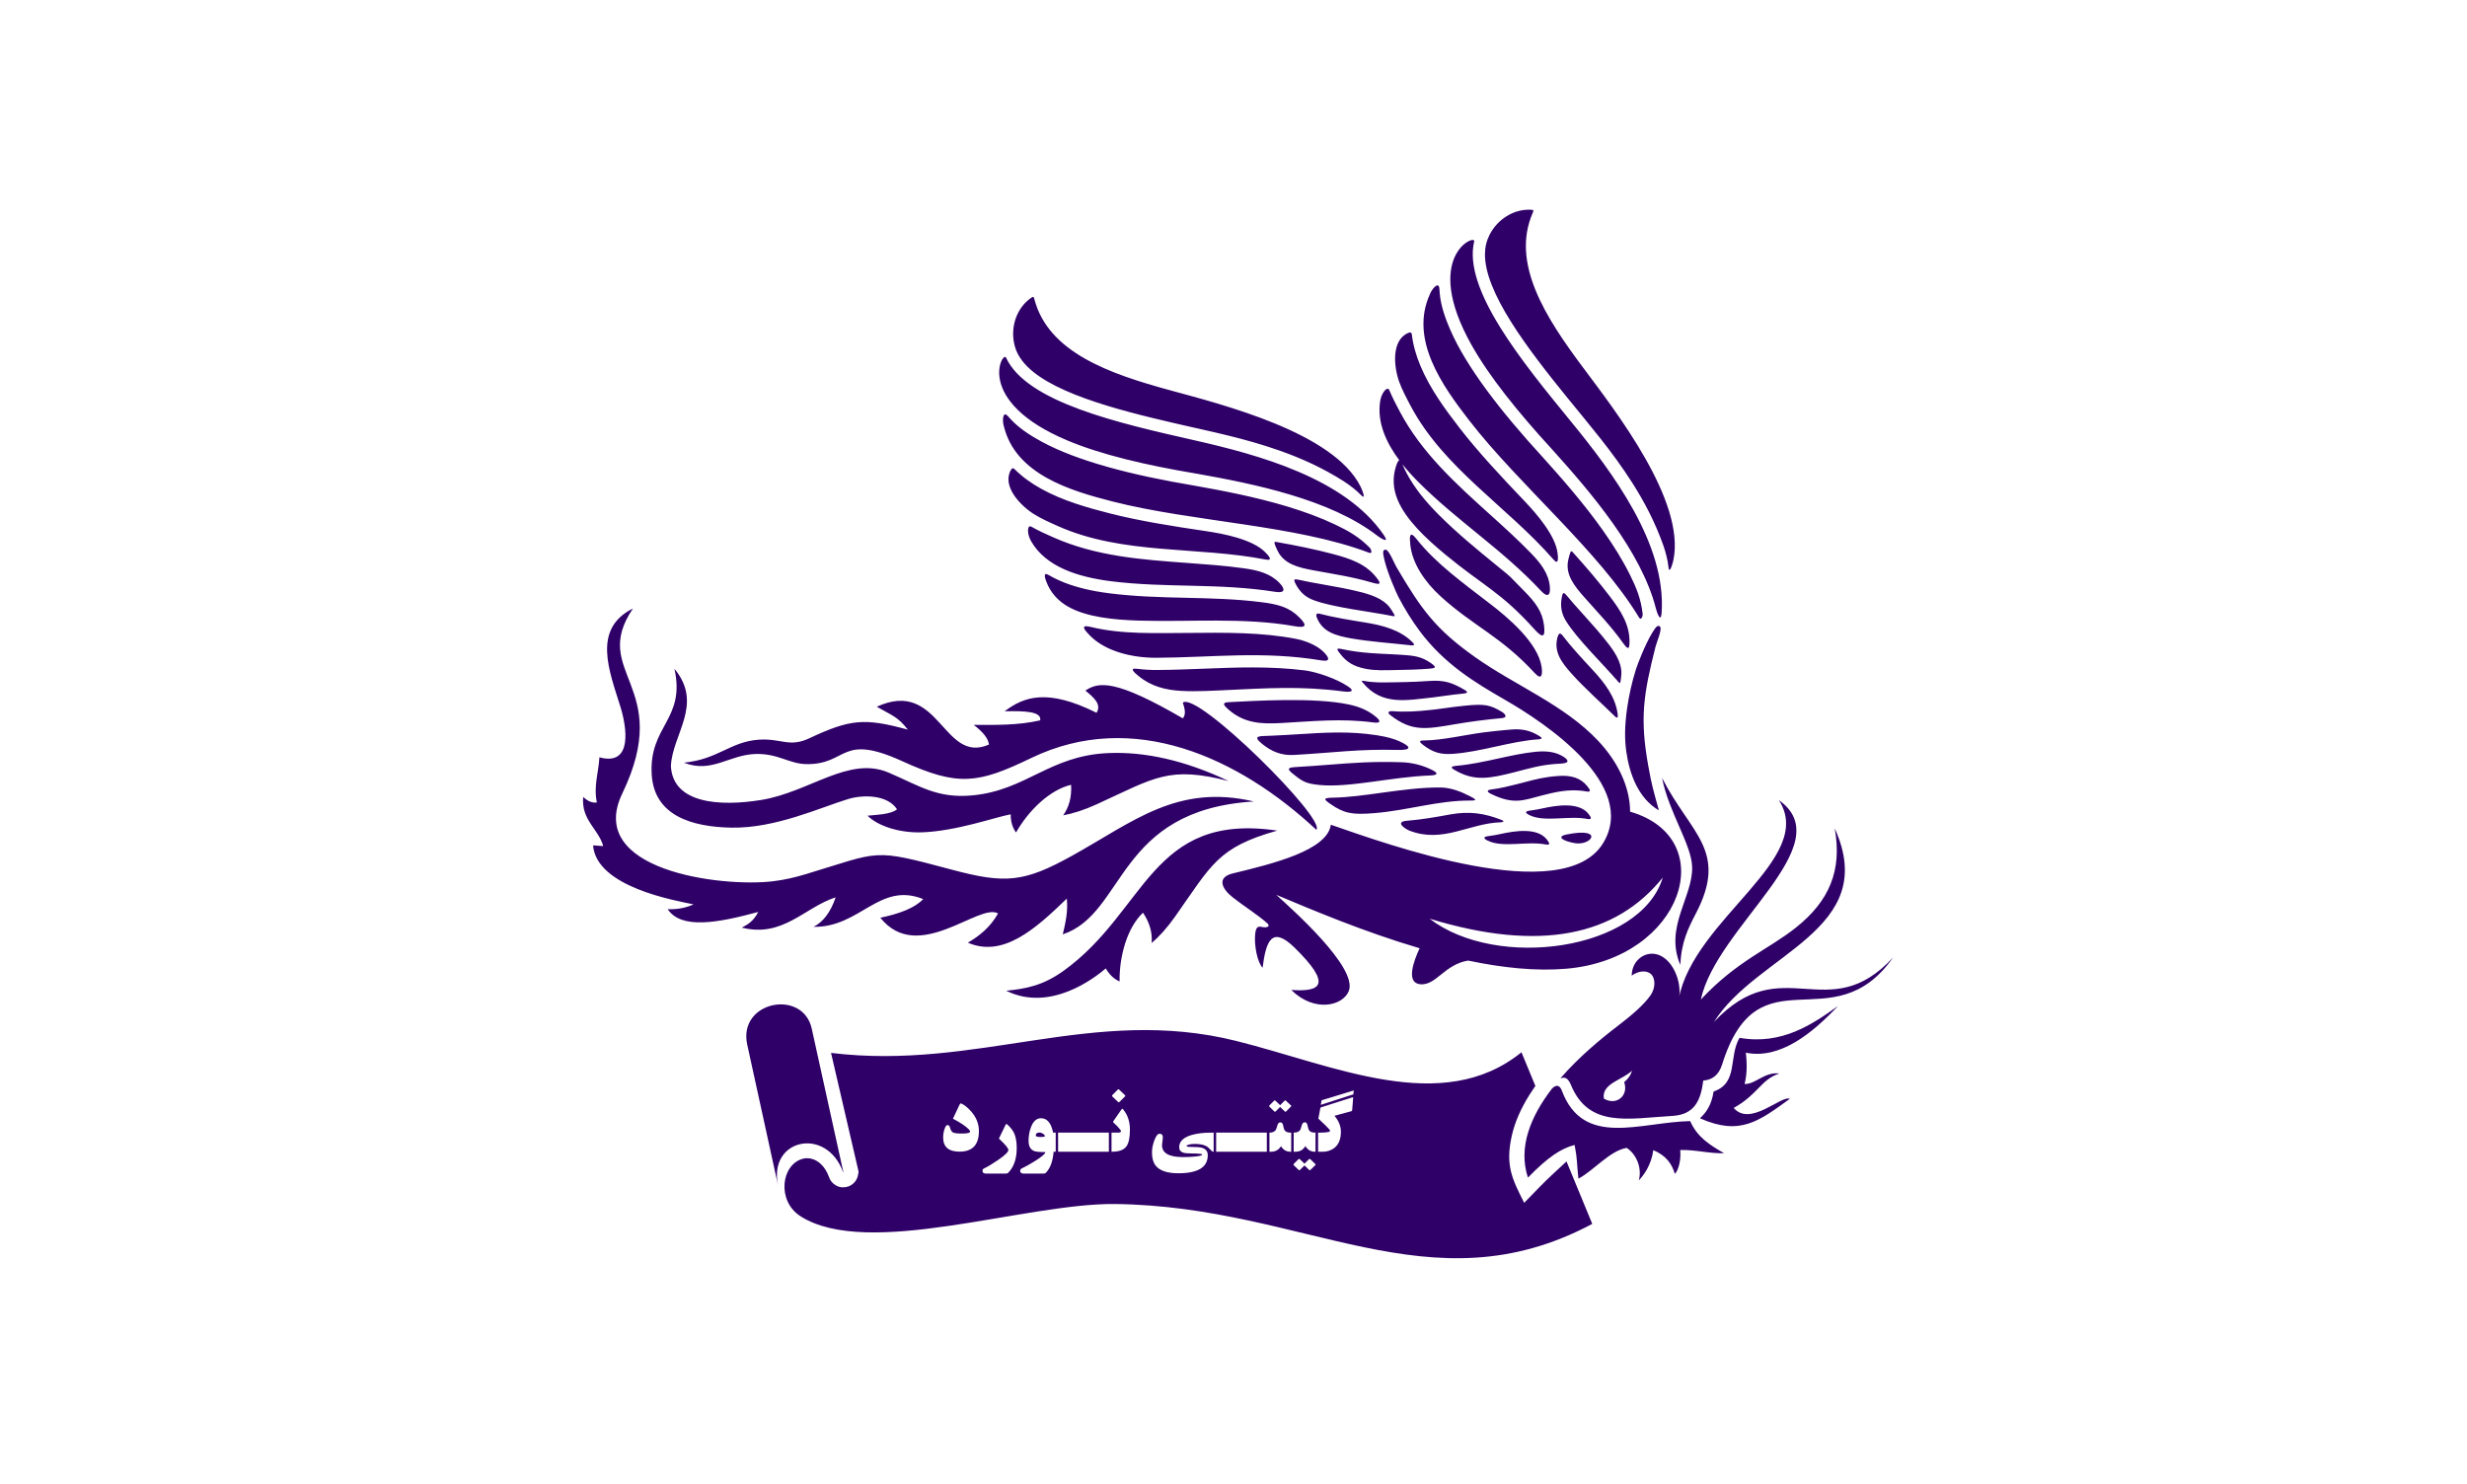 <svg width="123" height="74" viewBox="0 0 123 74" fill="none" xmlns="http://www.w3.org/2000/svg">
<path fill-rule="evenodd" clip-rule="evenodd" d="M74.175 41.916C73.94 41.801 73.953 41.724 74.212 41.691C74.418 41.666 74.631 41.627 74.855 41.577C75.507 41.434 76.641 41.249 77.117 41.853C77.244 42.014 77.332 42.16 77.059 42.107C76.122 41.927 74.932 42.289 74.175 41.916ZM75.368 56.659C75.525 55.943 75.843 55.246 76.261 54.584C76.353 54.439 76.435 54.314 76.51 54.207C76.524 54.189 76.537 54.17 76.551 54.15L75.858 52.47C71.9 55.673 66.508 53.122 61.648 51.907C54.487 50.117 48.748 53.395 41.434 52.501L42.778 58.295L42.808 58.428L42.784 58.571C42.76 58.716 42.699 58.84 42.618 58.937C42.492 59.087 42.331 59.171 42.149 59.197C41.944 59.226 41.755 59.176 41.59 59.05C41.476 58.964 41.386 58.843 41.337 58.703C41.136 58.142 40.783 57.848 40.428 57.772C40.292 57.743 40.156 57.746 40.033 57.778C38.942 58.064 38.722 59.885 39.907 60.642C43.267 62.791 51.098 59.98 55.614 60.036C65.115 60.152 71.279 65.343 79.387 61.027L78.704 59.371L78.421 58.684L78.103 57.913C77.62 58.36 77.184 58.752 76.715 59.235L75.993 59.977C75.377 58.765 75.055 58.101 75.368 56.659ZM42.049 58.453L40.772 52.654L40.472 51.292C40.031 49.292 36.777 49.917 37.257 52.096C37.715 54.171 38.337 57.044 38.794 59.118C38.285 56.781 41.215 56.146 42.039 58.457C42.042 58.466 42.046 58.467 42.049 58.453ZM50.169 49.401C52.374 50.492 54.599 48.743 55.132 48.289C55.325 48.618 55.557 48.824 55.82 48.938C55.803 47.653 56.21 46.239 56.988 45.511C57.337 46.029 57.458 46.532 57.42 47.022C57.794 46.699 58.18 46.281 58.589 45.702C60.416 43.113 60.713 42.251 63.681 41.417C57.369 40.486 57.171 45.444 53.013 48.418C51.997 49.145 51.154 49.302 50.169 49.401ZM62.515 39.964C58.695 39.07 56.501 40.977 53.457 42.667C51.063 43.996 50.133 44.08 47.47 43.368C43.426 42.286 43.95 42.452 40.185 43.586C39.663 43.743 39.12 43.875 38.527 43.944C35.963 44.249 29.177 43.406 31.025 39.568C33.623 34.172 29.38 33.561 31.556 30.343C29.5 31.366 30.39 33.483 30.936 35.251C31.238 36.231 31.574 38.22 29.886 37.763C29.845 38.513 29.587 39.201 29.759 40.014C29.532 40.05 29.304 39.952 29.076 39.737C28.976 40.904 29.838 41.327 30.076 42.189C29.908 42.177 29.739 42.164 29.57 42.152C29.733 44.241 33.697 44.906 34.58 45.095C34.164 45.285 33.732 45.352 33.29 45.334C33.971 46.358 35.805 46.014 37.806 45.472C37.565 45.94 37.276 46.106 36.984 46.252C39.031 46.774 40.105 45.246 41.665 44.743C41.416 45.477 41.049 45.967 40.564 46.215C42.887 46.253 43.84 43.952 46.029 44.831C45.606 45.281 44.838 45.564 43.892 45.761C45.77 48.109 48.812 44.998 49.762 45.547C49.369 46.24 48.836 46.665 48.257 47.005C50 47.759 51.6 46.349 53.19 44.805C53.255 45.469 53.119 46.029 52.988 46.59C56.139 45.538 55.645 40.388 62.515 39.964ZM61.258 38.945C59.098 37.921 57.093 37.468 55.235 37.552C52.322 37.683 51.178 39.401 48.495 39.659C46.721 39.83 45.833 39.175 44.302 38.523C42.32 37.68 40.364 39.496 37.957 39.888C35.893 40.224 33.55 40.075 33.45 38.203C33.515 36.605 35.096 35.125 33.627 33.349C34.19 35.889 32.349 36.179 32.493 38.617C32.615 40.687 34.518 41.235 36.474 41.269C38.662 41.308 40.912 40.26 42.289 39.842C43.035 39.616 44.246 39.622 44.723 40.352C44.43 40.615 43.649 40.629 43.256 40.673C43.754 41.179 44.841 41.546 45.988 41.502C47.705 41.436 49.618 40.746 50.391 40.604C50.391 40.984 50.488 41.279 50.657 41.51C51.294 40.391 52.361 39.372 53.403 39.133C53.441 39.755 53.293 40.251 53.01 40.655C53.497 40.563 54.042 40.396 54.689 40.1C57.578 38.777 58.27 38.181 61.258 38.945ZM65.628 41.377C66.149 40.854 59.667 34.426 58.973 35.039C59.137 35.503 59.08 35.692 58.973 35.819C55.64 33.883 54.79 33.981 54.115 34.435C54.531 34.776 54.937 35.117 54.672 35.542C52.201 34.307 51.039 34.75 50.091 35.466C51.061 35.447 51.946 35.465 51.862 35.919C50.758 36.171 49.653 36.149 48.548 36.145C48.984 36.479 49.276 36.809 49.307 37.126C46.998 38.133 46.864 33.804 43.715 35.239C44.477 35.681 44.754 35.727 45.264 36.383C43.103 35.791 42.39 35.856 40.351 36.813C39.349 37.284 38.957 36.812 37.85 36.882C36.412 36.975 35.819 37.861 34.1 38.029C35.476 38.575 36.347 37.637 37.667 37.596C38.802 37.562 39.351 38.097 40.229 38.102C42.289 38.113 41.88 36.537 44.994 37.959C47.773 39.228 48.757 39.079 51.414 37.797C56.506 35.34 61.781 37.785 65.627 41.374L65.628 41.377ZM79.938 42.026C77.966 45.317 69.078 42.062 66.353 41.124C66.18 42.4 63.482 43.064 61.47 43.55C60.655 43.746 60.904 44.306 61.464 44.747C62.019 45.186 62.741 45.631 63.215 46.065C63.266 46.138 63.259 46.18 63.215 46.205C62.934 46.356 62.641 45.926 62.578 46.605C62.53 47.12 62.678 47.966 62.95 48.254C63.117 46.955 63.393 46.123 64.548 47.256C66.423 49.095 65.873 49.469 64.379 49.361C65.538 50.504 66.956 50.158 67.249 49.412C67.709 48.235 64.361 45.287 63.634 44.619C65.395 45.357 68.002 46.466 70.781 47.283C70.484 47.915 70.082 49.006 70.807 49.077C71.601 49.154 72.007 48.093 73.198 47.897C74.887 48.253 76.567 48.435 78.096 48.303C83.923 47.799 85.852 41.795 81.274 40.472C81.269 39.187 80.617 37.937 79.689 36.948C77.994 35.14 75.547 34.186 73.545 32.767C71.584 31.377 70.878 30.41 69.624 28.275C69.506 28.074 69.254 27.424 69.09 27.409C68.901 27.393 68.957 27.629 69.03 27.939C69.18 28.572 69.621 29.572 69.725 29.77C70.037 30.367 70.387 30.933 70.782 31.464C72.004 33.105 73.525 34.026 75.029 34.891C77.08 36.069 81.669 39.139 79.938 42.026ZM82.902 43.758C81.806 47.393 74.633 48.395 71.275 45.808C76.785 47.492 80.563 46.667 82.902 43.758ZM78.117 41.609C79.987 41.23 79.374 42.185 78.516 42.042C78.035 41.962 77.51 41.732 78.117 41.609ZM82.868 38.792C84.288 41.584 86.194 42.41 84.548 45.559C84.184 46.255 83.816 46.991 83.781 48.114C82.965 46.239 84.415 44.719 84.367 43.222C84.331 42.099 83.209 40.521 82.868 38.792ZM84.755 55.76C85.066 55.48 85.33 55.109 85.438 54.427C86.684 53.992 86.169 52.725 86.728 51.749C88.865 52.128 90.417 51.035 91.637 50.164C90.381 51.498 88.772 52.837 87.044 52.491C87.116 53.103 87.095 53.623 86.981 54.05C87.517 54.08 87.964 53.436 88.715 53.528C87.786 53.831 87.659 54.569 86.438 55.245C87.265 56.209 88.831 54.587 89.234 54.793C87.71 55.892 86.762 56.656 84.755 55.76ZM77.373 54.29C77.373 54.29 77.692 53.908 77.869 54.38C78.947 57.249 81.753 55.954 84.269 55.901C84.62 56.711 85.283 57.115 85.959 57.501C85.208 57.526 84.522 57.318 83.771 57.344C83.825 57.867 83.67 58.378 83.506 58.532C83.352 58.02 83.056 57.61 82.431 57.35C82.328 58.106 81.947 58.605 81.709 58.858C81.887 58.181 81.54 57.511 81.102 57.237C80.266 57.374 79.466 58.364 78.698 58.771C78.604 57.941 78.654 57.837 78.507 57.091C77.821 57.268 77.171 57.702 76.18 58.72C75.676 57.194 76.33 55.65 77.373 54.29ZM77.847 53.713C78.736 52.699 79.794 51.815 80.66 51.155C81.284 50.679 81.948 50.126 82.294 49.627C82.555 49.251 82.531 48.778 82.326 48.579C82.125 48.385 81.718 48.38 81.355 48.648C81.357 47.969 81.892 47.511 82.442 47.559C83.393 47.642 83.899 49.048 83.695 49.806C84.467 45.794 90.574 42.817 88.692 39.897C91.822 42.12 85.589 46.18 84.799 49.842C86.606 47.906 88.181 47.34 89.551 46.245C91.203 44.925 91.856 43.403 91.475 41.304C93.779 46.382 87.61 47.525 85.453 50.962C88.86 47.312 91.131 51.265 94.385 47.743C91.374 52.027 87.669 47.307 85.862 53.076C85.685 53.641 85.343 53.846 84.922 53.88C84.797 54.867 84.49 55.577 83.389 55.642C81.163 55.773 79.207 56.254 78.318 54.084C78.184 53.755 78.005 53.692 77.853 53.759C77.827 53.77 77.788 53.781 77.847 53.713ZM79.966 54.781C79.839 54.026 80.902 53.85 81.37 53.385C81.282 53.73 80.978 53.958 80.978 53.958C81.213 54.622 80.604 55.155 79.966 54.781ZM78.911 18.304C80.563 20.519 84.044 24.975 83.432 27.927C83.407 28.051 83.225 28.729 83.181 28.238C83.158 27.972 83.051 27.532 82.93 27.194C82.521 26.044 81.988 25.021 81.369 24.053C80.371 22.493 79.299 21.254 78.154 19.843C76.132 17.353 74.02 14.578 74.037 12.667C74.04 12.317 74.114 12.007 74.274 11.695C74.66 10.943 75.466 10.412 76.329 10.459C76.454 10.466 76.48 10.476 76.421 10.609C75.314 13.127 77.076 15.846 78.911 18.304ZM78.342 21.039C80.388 23.541 83.085 27.126 82.845 30.552C82.829 30.788 82.774 30.948 82.619 30.533C82.596 30.474 82.578 30.41 82.561 30.343C81.834 27.492 79.33 24.565 77.401 22.425C75.659 20.528 74.239 18.756 73.361 17.189C70.876 12.755 73.59 11.656 73.5 12.035C72.929 14.423 75.887 18.037 78.342 21.039ZM76.948 22.831C77.897 23.884 78.988 25.131 79.931 26.466C80.433 27.176 80.891 27.908 81.259 28.646C81.59 29.309 81.813 29.859 81.9 30.605C81.913 30.716 81.825 30.964 81.722 30.794C79.707 27.46 75.761 24.205 73.245 20.955C71.915 19.237 70.263 16.923 71.293 14.668C71.366 14.45 71.734 13.981 71.765 14.394C71.769 14.453 71.776 14.54 71.782 14.623C71.832 15.234 72.059 15.875 72.302 16.434C73.108 18.286 74.781 20.471 76.948 22.831ZM75.99 24.965C76.599 25.603 77.562 26.703 77.66 27.6C77.68 27.778 77.728 28.217 77.451 27.898C75.181 25.286 71.993 23.362 70.341 20.256C70.118 19.836 69.903 19.433 69.757 19.025C69.498 18.305 69.357 16.983 70.196 16.608C70.293 16.564 70.376 16.553 70.39 16.675C70.453 17.209 70.608 17.735 70.821 18.246C71.3 19.391 72.073 20.437 72.76 21.326C73.701 22.542 74.832 23.752 75.99 24.965ZM69.925 23.154C69.987 23.303 70.057 23.452 70.134 23.598C70.518 24.327 71.082 25.014 71.71 25.645C72.631 26.572 73.609 27.37 74.589 28.171C75.544 28.951 75.063 28.537 75.963 29.44C76.559 30.039 76.904 30.495 76.984 31.204C77.047 31.758 76.928 31.85 76.508 31.382C74.831 29.513 73.962 29.224 72.053 27.644C71.052 26.816 70.082 25.89 69.679 24.912C69.456 24.374 69.423 23.811 69.598 23.263C69.633 23.153 69.693 22.975 69.766 22.948C69.087 22.038 68.662 21.05 68.809 20.03C68.837 19.843 68.895 19.67 69.002 19.523C69.063 19.439 69.205 19.299 69.268 19.453C69.423 19.83 69.609 20.18 69.802 20.542C70.89 22.587 72.576 24.109 74.26 25.629C74.967 26.267 75.673 26.904 76.326 27.578C76.819 28.086 77.213 28.594 77.272 29.256C77.313 29.71 77.144 29.799 76.831 29.462C74.897 27.387 72.652 25.979 70.705 24.022C70.428 23.744 70.165 23.455 69.927 23.156L69.925 23.154ZM78.977 29.765C78.488 29.21 78.026 28.633 78.192 27.914C78.2 27.878 78.248 27.654 78.298 27.54C78.346 27.428 78.413 27.534 78.462 27.588C79.089 28.283 79.721 29.022 80.256 29.729C80.798 30.444 81.279 31.153 81.242 32.079C81.23 32.377 81.169 32.409 80.91 32.045C80.329 31.23 79.634 30.508 78.977 29.765ZM78.342 29.965C78.4 30.032 78.458 30.1 78.517 30.166C78.636 30.301 78.797 30.48 78.96 30.661C79.384 31.132 79.809 31.605 80.19 32.101C80.225 32.147 80.26 32.192 80.294 32.239C80.534 32.565 80.695 32.854 80.779 33.144C80.86 33.426 80.849 33.592 80.815 33.84C80.807 33.895 80.799 33.95 80.792 34.006C80.781 34.062 80.758 34.083 80.681 33.993C79.963 33.152 78.595 31.825 78.066 30.945C77.877 30.63 77.781 30.283 77.863 29.81C77.932 29.412 78.002 29.58 78.238 29.84C78.272 29.883 78.308 29.923 78.342 29.965ZM74.254 30.078C75.18 30.782 76.683 32.049 76.862 33.258C76.911 33.587 76.888 33.964 76.52 33.563C74.825 31.721 73.478 31.238 71.831 29.74C71.049 29.03 70.423 28.114 70.318 27.186C70.275 26.803 70.256 26.41 70.622 26.873C71.101 27.482 71.706 28.056 72.338 28.58C72.915 29.058 73.58 29.564 74.254 30.078ZM78.363 33.598C77.85 33.026 77.463 32.504 77.651 31.787C77.705 31.583 77.779 31.522 77.912 31.695C78.328 32.244 78.895 32.855 79.415 33.414C80.004 34.048 80.56 34.77 80.658 35.638C80.674 35.785 80.632 35.832 80.513 35.716C79.834 35.048 79.002 34.31 78.363 33.598ZM82.542 32.244C81.934 34.641 81.756 35.823 82.178 38.18C82.362 39.207 82.429 39.382 82.708 40.408C81.682 39.801 81.242 38.593 81.084 37.479C81 36.882 80.996 36.227 81.123 35.326C81.216 34.672 81.363 34.024 81.562 33.381C81.628 33.168 82.017 32.147 82.356 31.59C82.521 31.318 82.647 31.111 82.771 31.254C82.879 31.379 82.599 32.019 82.542 32.244ZM58.304 19.451C60.978 20.183 66.481 21.558 67.833 24.259C67.889 24.371 68.167 25.017 67.828 24.657C67.644 24.462 67.287 24.181 66.983 23.988C65.947 23.332 64.892 22.854 63.806 22.471C62.053 21.853 60.44 21.535 58.664 21.126C55.528 20.404 52.144 19.513 50.972 17.997C50.758 17.72 50.623 17.431 50.556 17.087C50.393 16.258 50.698 15.347 51.406 14.855C51.51 14.784 51.535 14.776 51.572 14.917C52.262 17.577 55.335 18.64 58.304 19.451ZM59.552 21.954C62.715 22.67 67.063 23.84 68.998 26.685C69.132 26.882 69.188 27.041 68.808 26.808C68.754 26.776 68.699 26.736 68.646 26.694C66.306 24.895 62.518 24.124 59.672 23.62C57.124 23.195 54.906 22.669 53.244 21.974C48.537 20.005 49.994 17.476 50.157 17.83C51.189 20.06 55.757 21.095 59.552 21.954ZM59.566 24.218C60.967 24.466 62.599 24.78 64.169 25.252C65.004 25.504 65.819 25.8 66.567 26.155C67.238 26.474 67.756 26.77 68.286 27.304C68.365 27.384 68.45 27.634 68.263 27.563C64.609 26.172 59.483 26.028 55.487 25.01C53.375 24.472 50.639 23.662 50.051 21.255C49.975 21.04 49.972 20.443 50.252 20.75C50.292 20.794 50.352 20.858 50.408 20.92C50.827 21.37 51.403 21.736 51.941 22.027C53.724 22.991 56.395 23.688 59.566 24.218ZM60.135 26.485C61.009 26.615 62.45 26.89 63.084 27.538C63.21 27.666 63.52 27.982 63.103 27.901C59.696 27.236 55.992 27.673 52.766 26.241C52.329 26.047 51.911 25.861 51.542 25.63C50.892 25.222 49.96 24.268 50.388 23.458C50.438 23.365 50.496 23.305 50.583 23.392C50.964 23.774 51.411 24.093 51.897 24.364C52.985 24.971 54.242 25.322 55.334 25.6C56.828 25.98 58.47 26.239 60.135 26.485ZM59.181 28.069C60.133 28.139 61.086 28.207 62.017 28.337C62.72 28.434 63.345 28.594 63.802 29.078C64.116 29.41 64.038 29.584 63.582 29.511C60.773 29.062 58.132 29.329 55.386 28.981C53.728 28.771 52.145 28.259 51.417 26.999C51.323 26.836 51.262 26.662 51.255 26.482C51.251 26.379 51.276 26.181 51.42 26.263C51.777 26.465 52.14 26.627 52.516 26.794C54.641 27.738 56.914 27.904 59.181 28.069ZM65.463 28.434C64.734 28.298 64.014 28.126 63.697 27.459C63.68 27.426 63.579 27.221 63.547 27.099C63.517 26.981 63.635 27.024 63.707 27.037C64.631 27.2 65.587 27.395 66.447 27.623C67.317 27.855 68.135 28.117 68.681 28.87C68.857 29.112 68.829 29.174 68.399 29.047C67.436 28.761 66.442 28.617 65.463 28.434ZM65.088 28.981C65.175 28.999 65.262 29.016 65.351 29.032C65.528 29.066 65.766 29.108 66.007 29.151C66.633 29.262 67.261 29.373 67.869 29.53C67.925 29.544 67.98 29.559 68.036 29.575C68.426 29.685 68.733 29.813 68.979 29.991C69.218 30.163 69.312 30.301 69.44 30.517C69.468 30.565 69.496 30.613 69.524 30.661C69.55 30.712 69.546 30.742 69.429 30.718C68.342 30.496 66.442 30.289 65.48 29.92C65.135 29.788 64.845 29.573 64.616 29.151C64.423 28.794 64.583 28.884 64.93 28.945C64.983 28.957 65.034 28.97 65.088 28.981ZM62.888 30.026C63.729 30.132 64.282 30.279 64.785 30.788C65.178 31.186 65.142 31.332 64.521 31.221C62.041 30.776 59.301 31.021 56.818 30.946C55.517 30.907 54.18 30.773 53.255 30.25C52.746 29.962 52.37 29.541 52.168 29.001C52.105 28.832 51.988 28.498 52.29 28.675C52.453 28.771 52.623 28.858 52.8 28.937C53.555 29.277 54.425 29.472 55.31 29.584C56.61 29.748 57.874 29.779 59.143 29.808C60.378 29.837 61.618 29.866 62.888 30.026ZM59.238 31.56C61.057 31.542 62.922 31.523 64.62 31.857C65.06 31.944 65.615 32.15 65.964 32.481C66.207 32.71 66.423 33.02 65.883 32.931C62.968 32.447 60.454 32.784 57.665 32.799C56.444 32.806 55.117 32.478 54.346 31.695C54.075 31.42 53.816 31.122 54.392 31.263C55.148 31.448 55.979 31.53 56.802 31.555C57.552 31.577 58.39 31.568 59.238 31.56ZM67.356 31.83C66.598 31.693 65.969 31.52 65.674 30.84C65.59 30.646 65.611 30.552 65.822 30.609C66.49 30.785 67.316 30.919 68.073 31.041C68.929 31.179 69.815 31.407 70.431 32.031C70.534 32.136 70.531 32.198 70.366 32.18C69.416 32.071 68.301 31.998 67.356 31.83ZM67.226 32.429C68.283 32.618 69.217 32.591 70.193 32.675C70.693 32.718 71.015 32.827 71.371 33.085C71.638 33.279 71.567 33.317 71.293 33.34C70.742 33.387 70.144 33.401 69.583 33.41C69.053 33.419 68.572 33.446 68.075 33.346C67.506 33.231 67.148 33.032 66.808 32.586C66.685 32.426 66.567 32.291 66.884 32.361C66.996 32.385 67.11 32.408 67.226 32.429ZM71.46 34.773C70.11 34.918 68.907 35.189 67.962 34.056C67.891 33.971 67.841 33.922 68.011 33.953C68.488 34.042 68.925 34.033 69.391 34.023C69.408 34.023 69.363 34.024 69.594 34.02C69.924 34.015 70.273 34.007 70.655 33.99C70.849 33.982 71.043 33.971 71.234 33.956C72.034 33.895 72.437 34.056 73.03 34.404C73.287 34.555 73.05 34.576 72.907 34.59C72.285 34.649 71.823 34.734 71.46 34.773ZM69.421 35.46C70.027 35.513 70.692 35.47 71.27 35.406C71.313 35.401 71.194 35.414 71.525 35.379C71.671 35.362 71.84 35.339 72.029 35.312C72.307 35.273 72.633 35.229 73.007 35.191C74.011 35.089 74.277 35.137 74.879 35.494C75.021 35.578 75.202 35.776 74.888 35.806C74.097 35.879 73.293 35.984 72.551 36.111C71.118 36.354 70.402 36.507 69.31 35.65C69.12 35.501 69.295 35.449 69.421 35.46ZM67.271 35.132C67.847 35.257 68.251 35.458 68.582 35.729C68.86 35.956 68.843 36.073 68.475 36.024C66.877 35.812 65.465 35.965 63.87 36.053C62.888 36.108 62.029 36.069 61.242 35.373C61.017 35.175 60.895 35.029 61.263 35.012C62.443 34.955 65.526 34.752 67.271 35.132ZM64.711 36.612C66.048 36.527 67.291 36.448 68.663 36.664C69.171 36.744 69.508 36.847 69.731 36.945C70.427 37.25 70.351 37.411 69.681 37.394C67.708 37.343 66.555 37.529 64.513 37.644C63.872 37.68 63.379 37.461 62.92 37.087C62.413 36.674 62.815 36.709 63.258 36.69L63.439 36.682C63.928 36.661 64.323 36.636 64.711 36.612ZM66.293 38.129C67.468 38.038 68.466 37.96 69.903 38.009C70.406 38.026 70.953 38.161 71.419 38.401C71.762 38.578 71.624 38.655 71.32 38.666C69.35 38.74 67.272 39.294 65.762 39.139C65.226 39.085 64.986 38.999 64.628 38.714C64.333 38.479 64.018 38.281 64.548 38.251C65.257 38.21 65.792 38.169 66.293 38.129ZM68.89 39.529C69.854 39.397 70.862 39.258 71.826 39.267C72.331 39.272 72.841 39.469 73.302 39.708C73.572 39.848 73.671 39.92 73.338 39.918C71.7 39.905 70.202 40.411 68.504 40.547C67.425 40.634 67.02 40.564 66.337 40.092C65.998 39.856 65.94 39.783 66.466 39.774C67.216 39.761 68.036 39.647 68.89 39.529ZM72.303 40.611C73.22 40.443 73.999 40.539 74.873 40.888C75.028 40.95 74.937 40.998 74.831 41.001C73.249 41.048 71.941 42.066 70.274 41.419C70.069 41.339 69.513 40.976 70.147 40.926C70.91 40.864 71.611 40.737 72.303 40.611ZM76.857 39.669C75.992 39.887 75.492 40.153 74.342 39.587C74.108 39.472 74.121 39.394 74.38 39.361C74.586 39.336 74.799 39.297 75.023 39.247C75.214 39.205 75.414 39.157 75.627 39.103C75.703 39.084 75.866 39.04 76.026 38.999C76.558 38.859 77.019 38.737 77.718 38.691C78.319 38.652 78.805 38.778 79.145 39.209C79.272 39.37 79.36 39.516 79.087 39.464C78.233 39.299 77.413 39.53 76.857 39.669ZM75.476 38.513C74.3 38.809 73.56 38.956 72.646 38.461C72.406 38.331 72.2 38.222 72.633 38.184C73.32 38.123 74.016 37.971 74.711 37.819C75.337 37.682 75.961 37.546 76.544 37.488C77.032 37.44 77.469 37.469 77.85 37.674C78.179 37.852 78.324 38.051 77.835 38.074C76.822 38.122 76.275 38.312 75.476 38.513ZM76.702 36.865C75.32 36.957 73.812 37.501 72.415 37.59C71.874 37.624 71.476 37.551 70.94 37.134C70.766 36.998 70.731 36.923 70.99 36.922C71.895 36.918 73.114 36.626 73.995 36.517C74.359 36.471 74.718 36.433 75.066 36.401C75.17 36.392 75.275 36.383 75.378 36.375C75.887 36.334 76.299 36.429 76.707 36.676C76.859 36.768 76.959 36.848 76.702 36.865ZM58.885 34.449C58.115 34.405 57.4 34.23 56.764 33.707C56.613 33.583 56.242 33.289 56.696 33.348C57.02 33.39 57.347 33.409 57.666 33.408C58.462 33.404 59.242 33.373 60.017 33.343C61.672 33.278 63.295 33.213 65.037 33.425C65.613 33.496 66.618 33.828 67.215 34.23C67.608 34.495 67.272 34.516 66.997 34.48C64.868 34.198 63.16 34.318 61.259 34.404C60.497 34.438 59.642 34.493 58.885 34.449ZM76.253 40.643C76.019 40.528 76.032 40.45 76.291 40.418C76.497 40.393 76.71 40.353 76.934 40.304C77.585 40.16 78.72 39.975 79.196 40.579C79.323 40.74 79.411 40.886 79.138 40.834C78.201 40.653 77.01 41.016 76.253 40.643ZM48.807 56.397C48.807 57.082 48.485 57.425 47.842 57.425C47.295 57.425 47.023 57.188 47.023 56.717C47.023 56.531 47.06 56.357 47.133 56.196C47.162 56.132 47.202 56.099 47.251 56.099C47.303 56.099 47.34 56.139 47.363 56.219C47.398 56.35 47.448 56.431 47.511 56.465C47.581 56.503 47.727 56.522 47.952 56.522C48.229 56.522 48.367 56.488 48.367 56.421C48.367 56.392 48.346 56.357 48.304 56.314C48.152 56.157 47.888 55.979 47.512 55.781L47.843 55.08C47.863 55.039 47.882 55.019 47.901 55.019C47.912 55.019 47.93 55.025 47.956 55.037C48.109 55.115 48.264 55.242 48.42 55.42C48.679 55.714 48.807 56.04 48.807 56.397ZM50.692 57.251C50.692 57.773 50.555 58.178 50.278 58.469C50.246 58.502 50.203 58.519 50.149 58.519H49.16C49.043 58.519 48.985 58.472 48.985 58.377C48.985 58.325 49.009 58.287 49.058 58.264C49.244 58.176 49.473 58.038 49.745 57.853C50.099 57.612 50.276 57.442 50.276 57.339C50.276 57.255 50.119 57.067 49.803 56.773L50.14 56.081C50.16 56.042 50.186 56.037 50.218 56.066C50.39 56.22 50.509 56.376 50.577 56.536C50.652 56.717 50.692 56.956 50.692 57.251ZM52.756 57.428H52.531C52.494 57.895 52.369 58.242 52.155 58.469C52.124 58.502 52.082 58.519 52.028 58.519H51.038C50.922 58.519 50.864 58.472 50.864 58.377C50.864 58.325 50.889 58.287 50.939 58.264C51.121 58.179 51.339 58.057 51.595 57.897C51.941 57.682 52.116 57.532 52.122 57.447C51.838 57.447 51.652 57.431 51.566 57.396C51.377 57.324 51.282 57.153 51.282 56.885C51.282 56.642 51.323 56.414 51.404 56.2C51.517 55.906 51.682 55.758 51.902 55.758C52.209 55.758 52.41 55.998 52.505 56.475H52.754L52.756 57.428ZM52.095 56.654C52.095 56.609 52.061 56.567 51.996 56.528C51.935 56.49 51.882 56.472 51.835 56.472C51.706 56.472 51.642 56.52 51.642 56.615C51.642 56.668 51.721 56.694 51.88 56.694C52.024 56.694 52.095 56.68 52.095 56.654ZM55.418 57.428H52.636V56.475H55.418V57.428ZM56.336 56.327C56.336 56.717 56.28 56.99 56.169 57.15C56.039 57.336 55.8 57.428 55.451 57.428H55.286V56.475H55.762C55.844 56.475 55.887 56.452 55.887 56.406C55.887 56.382 55.874 56.355 55.851 56.324C55.764 56.212 55.652 56.094 55.514 55.973C55.493 55.954 55.493 55.929 55.514 55.898L55.907 55.332C55.928 55.302 55.944 55.286 55.954 55.286C55.966 55.286 55.984 55.3 56.007 55.328C56.226 55.597 56.336 55.93 56.336 56.327ZM56.092 54.611C56.113 54.631 56.113 54.651 56.091 54.672L55.808 54.952C55.788 54.97 55.768 54.968 55.748 54.949L55.46 54.675C55.437 54.653 55.438 54.628 55.465 54.601L55.728 54.333C55.751 54.31 55.775 54.31 55.8 54.333L56.092 54.611ZM60.634 57.429H60.504C60.461 57.429 60.41 57.396 60.352 57.328C60.279 57.243 60.203 57.18 60.124 57.141C59.987 57.073 59.802 57.04 59.57 57.04C59.434 57.04 59.324 57.055 59.236 57.085C59.185 57.103 59.158 57.12 59.158 57.139C59.158 57.172 59.238 57.189 59.397 57.189C59.655 57.189 59.831 57.203 59.927 57.232C60.12 57.287 60.217 57.411 60.217 57.604C60.217 58.203 59.727 58.503 58.748 58.503C58.189 58.503 57.809 58.372 57.608 58.107C57.493 57.955 57.435 57.741 57.435 57.464C57.435 57.274 57.475 57.074 57.553 56.865C57.635 56.643 57.722 56.532 57.811 56.532C57.922 56.532 57.978 56.594 57.978 56.719C57.978 56.762 57.971 56.826 57.957 56.908C57.944 56.993 57.936 57.056 57.936 57.099C57.936 57.496 58.282 57.695 58.975 57.695C59.343 57.695 59.627 57.674 59.827 57.633C59.9 57.617 59.936 57.598 59.936 57.575C59.936 57.552 59.9 57.539 59.827 57.532C59.7 57.521 59.569 57.515 59.432 57.515C59.223 57.515 59.079 57.502 58.998 57.476C58.861 57.431 58.792 57.341 58.792 57.204C58.792 56.919 58.999 56.715 59.412 56.594C59.677 56.517 59.998 56.477 60.372 56.477H60.635L60.634 57.429ZM63.293 57.429H60.511V56.476H63.293V57.429ZM64.5 57.429H64.338C64.136 57.429 63.979 57.337 63.867 57.151C63.758 57.337 63.592 57.429 63.367 57.429H63.161V56.476H63.293C63.443 56.476 63.549 56.432 63.608 56.343C63.623 56.322 63.651 56.241 63.693 56.099C63.719 56.01 63.768 55.965 63.838 55.965C63.906 55.965 63.95 56.01 63.969 56.099C63.999 56.235 64.023 56.317 64.039 56.343C64.092 56.432 64.191 56.476 64.338 56.476H64.5V57.429ZM64.37 55.127C64.386 55.142 64.385 55.157 64.366 55.175L64.119 55.425C64.101 55.443 64.083 55.443 64.064 55.425L63.824 55.196L63.595 55.425C63.577 55.442 63.559 55.442 63.539 55.424L63.289 55.179C63.27 55.16 63.271 55.139 63.294 55.117L63.526 54.883C63.547 54.861 63.568 54.861 63.589 54.883L63.825 55.108L64.048 54.883C64.07 54.861 64.091 54.861 64.111 54.883L64.37 55.127ZM65.718 57.429H65.555C65.353 57.429 65.196 57.335 65.085 57.146C64.975 57.335 64.809 57.429 64.585 57.429H64.378V56.476H64.511C64.661 56.476 64.766 56.431 64.825 56.342C64.84 56.321 64.868 56.239 64.91 56.095C64.936 56.006 64.985 55.961 65.055 55.961C65.123 55.961 65.167 56.007 65.186 56.095C65.217 56.233 65.24 56.316 65.256 56.342C65.309 56.432 65.409 56.476 65.555 56.476H65.718V57.429ZM65.582 58.044C65.603 58.06 65.602 58.077 65.581 58.097L65.33 58.34C65.312 58.359 65.295 58.359 65.275 58.34L65.04 58.113L64.808 58.34C64.79 58.359 64.772 58.359 64.753 58.34L64.502 58.099C64.481 58.079 64.483 58.057 64.508 58.031L64.74 57.799C64.761 57.778 64.784 57.778 64.805 57.799L65.04 58.024L65.264 57.799C65.286 57.778 65.307 57.778 65.329 57.799L65.582 58.044ZM67.498 54.373L67.474 54.568L65.852 55.092L65.892 54.864L67.498 54.373ZM67.464 54.759L67.419 55.332C67.416 55.361 67.413 55.379 67.41 55.385C67.405 55.395 67.39 55.403 67.366 55.411L66.535 55.637C66.749 55.891 66.855 56.156 66.855 56.432C66.855 56.839 66.722 57.126 66.455 57.29C66.304 57.384 66.129 57.431 65.931 57.431H65.589V56.477H65.788C65.988 56.477 66.14 56.466 66.244 56.444C66.288 56.434 66.311 56.414 66.311 56.381C66.311 56.363 66.302 56.343 66.283 56.321C66.206 56.226 66.022 56.045 65.731 55.779L65.83 55.252C65.83 55.244 65.836 55.234 65.847 55.221L67.426 54.718C67.445 54.712 67.456 54.711 67.46 54.714C67.463 54.721 67.466 54.735 67.464 54.759Z" fill="#2E0068"/>
</svg>
